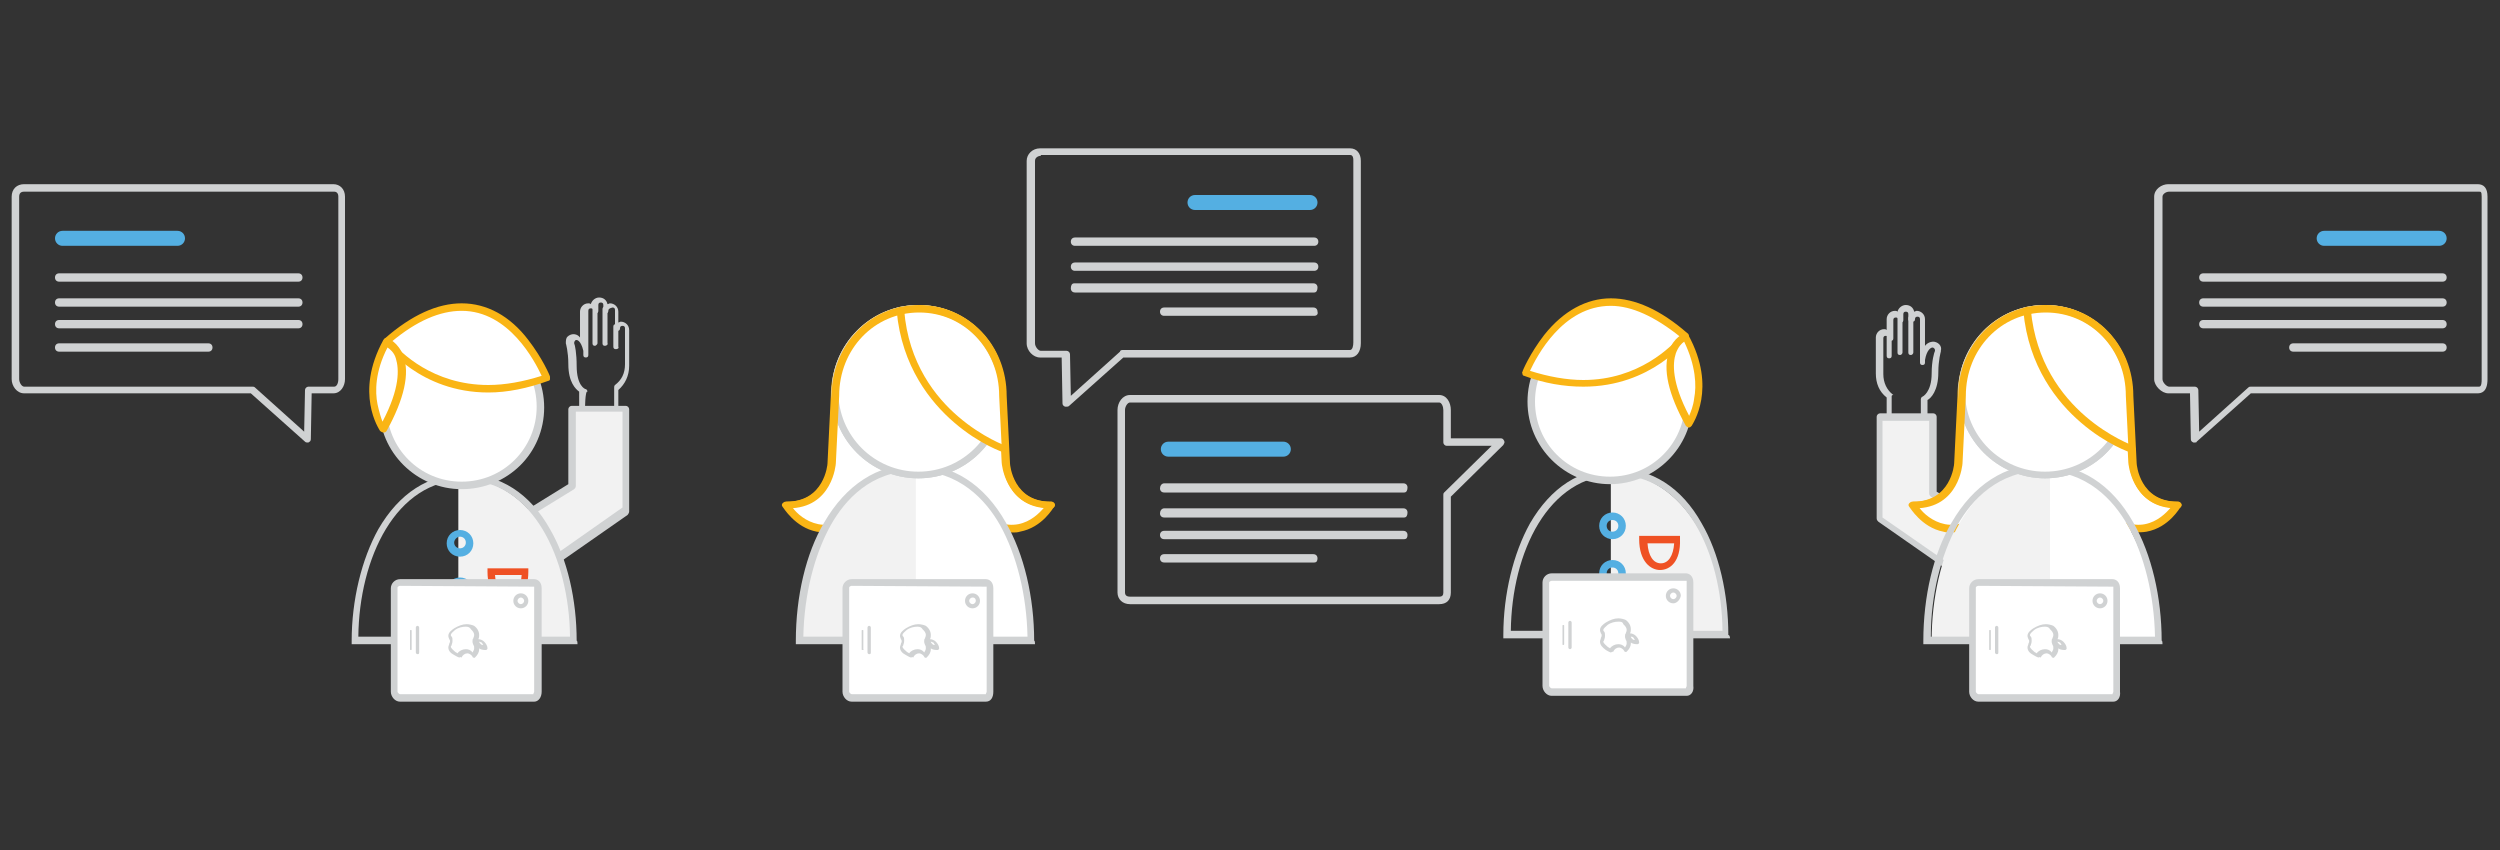 <?xml version="1.0" encoding="utf-8"?>
<!-- Generator: Adobe Illustrator 17.1.0, SVG Export Plug-In . SVG Version: 6.00 Build 0)  -->
<!DOCTYPE svg PUBLIC "-//W3C//DTD SVG 1.1//EN" "http://www.w3.org/Graphics/SVG/1.1/DTD/svg11.dtd">
<svg version="1.1" id="Layer_1" xmlns="http://www.w3.org/2000/svg" xmlns:xlink="http://www.w3.org/1999/xlink" x="0px" y="0px"
	 viewBox="-142 -43 300 102" enable-background="new -142 -43 300 102" xml:space="preserve">
<rect x="-142" y="-43" width="300" height="102" fill="#333333" stroke="none"/>
<g>
	<g>
		<g>
			<g>
				<g>
					<path fill="#D0D2D3" d="M-68.1,6.8h-4.1c-0.2,0-0.3-0.1-0.3-0.3V4c-0.4-0.3-1.3-1.1-1.3-3.3c0-1.5-0.3-2.5-0.3-2.5c0,0,0,0,0,0
						c0-0.3,0-0.6,0.2-0.8c0.2-0.2,0.5-0.3,0.7-0.3c0.1,0,0.5,0,0.8,0.4v-3.1c0-0.5,0.4-1,1-1c0.1,0,0.2,0,0.3,0.1
						c0.1-0.4,0.5-0.8,1-0.8c0.5,0,0.9,0.3,1,0.8c0.1,0,0.2-0.1,0.3-0.1c0.5,0,1,0.4,1,1v1.3c0.1,0,0.2-0.1,0.3-0.1c0.5,0,1,0.4,1,1
						v4.3c0,1.2-0.5,2.2-1.3,2.9v2.9C-67.7,6.7-67.9,6.8-68.1,6.8z M-71.8,6.2h3.5V3.5c0-0.1,0-0.2,0.1-0.3c0.8-0.6,1.2-1.4,1.2-2.5
						v-4.3c0-0.2-0.1-0.3-0.3-0.3c-0.2,0-0.3,0.1-0.3,0.3c0,0.2-0.1,0.3-0.3,0.3c-0.2,0-0.3-0.1-0.3-0.3v-2.2c0-0.2-0.1-0.3-0.3-0.3
						C-68.9-6-69-5.9-69-5.7c0,0.2-0.1,0.3-0.3,0.3c-0.2,0-0.3-0.1-0.3-0.3v-0.7c0-0.2-0.1-0.3-0.3-0.3c-0.2,0-0.3,0.1-0.3,0.3v0.7
						c0,0.2-0.1,0.3-0.3,0.3c-0.2,0-0.3-0.1-0.3-0.3c0-0.2-0.1-0.3-0.3-0.3c-0.2,0-0.3,0.1-0.3,0.3v4.6c0,0,0,0.1,0,0.2
						c0,0.1,0,0.1,0,0.2v0.3c0,0.2-0.1,0.3-0.3,0.3c-0.2,0-0.3-0.1-0.3-0.3v-0.5c-0.3-1.3-0.8-1.3-0.8-1.3c0,0,0,0,0,0
						c0,0-0.2,0-0.2,0.1c-0.1,0.1-0.1,0.2-0.1,0.3c0.1,0.2,0.3,1.2,0.3,2.7c0,2.4,1,2.8,1.1,2.8c0.1,0,0.2,0.2,0.2,0.3
						C-71.8,3.8-71.8,6.2-71.8,6.2z"/>
				</g>
			</g>
			<g>
				<g>
					<polyline fill="#F2F2F2" points="-75.4,24.2 -66.9,18.2 -66.9,5.9 -73.3,5.9 -73.3,15.2 -79,18.7 					"/>
				</g>
			</g>
			<g>
				<g>
					<path fill="#D0D2D3" d="M-75.4,24.6c-0.1,0-0.3-0.1-0.4-0.2c-0.1-0.2-0.1-0.5,0.1-0.6l8.4-5.9V6.4h-5.6v8.9
						c0,0.2-0.1,0.3-0.2,0.4l-5.7,3.5c-0.2,0.1-0.5,0.1-0.6-0.1c-0.1-0.2-0.1-0.5,0.1-0.6l5.5-3.4v-9c0-0.2,0.2-0.4,0.4-0.4h6.5
						c0.2,0,0.4,0.2,0.4,0.4v12.3c0,0.1-0.1,0.3-0.2,0.4l-8.6,6C-75.2,24.6-75.3,24.6-75.4,24.6z"/>
				</g>
			</g>
			<g>
				<g>
					<path fill="#D0D2D3" d="M-70.6-1.5c-0.2,0-0.3-0.1-0.3-0.3v-4.1c0-0.2,0.1-0.3,0.3-0.3c0.2,0,0.3,0.1,0.3,0.3v4.1
						C-70.3-1.7-70.5-1.5-70.6-1.5z"/>
				</g>
			</g>
			<g>
				<g>
					<path fill="#D0D2D3" d="M-69.4-1.5c-0.2,0-0.3-0.1-0.3-0.3v-4.1c0-0.2,0.1-0.3,0.3-0.3c0.2,0,0.3,0.1,0.3,0.3v4.1
						C-69-1.7-69.2-1.5-69.4-1.5z"/>
				</g>
			</g>
			<g>
				<g>
					<path fill="#D0D2D3" d="M-68.1-1.1c-0.2,0-0.3-0.1-0.3-0.3v-2.4c0-0.2,0.1-0.3,0.3-0.3c0.2,0,0.3,0.1,0.3,0.3v2.4
						C-67.7-1.2-67.9-1.1-68.1-1.1z"/>
				</g>
			</g>
		</g>
		<g>
			<g>
				<path fill="#F2F2F2" d="M-73.2,33.8c0-9.1-4.7-19.5-13.8-19.5v19.5H-73.2z"/>
			</g>
		</g>
		<g>
			<g>
				<path fill="#D0D2D3" d="M-72.7,34.3h-27.1v-0.4c0-4.9,1.2-9.8,3.2-13.4c2.5-4.3,6-6.6,10.3-6.6c4.3,0,7.9,2.3,10.3,6.6
					c2.1,3.6,3.2,8.5,3.2,13.4C-72.7,33.8-72.7,34.3-72.7,34.3z M-99,33.4h25.4c-0.1-9.4-4.5-18.8-12.7-18.8S-98.9,24-99,33.4z"/>
			</g>
		</g>
		<g>
			<g>
				<circle fill="#FFFFFF" cx="-86.6" cy="5.8" r="9.4"/>
			</g>
			<g>
				<path fill="#D0D2D3" d="M-86.6,15.7c-5.4,0-9.9-4.4-9.9-9.9S-92-4-86.6-4c5.4,0,9.9,4.4,9.9,9.9S-81.1,15.7-86.6,15.7z
					 M-86.6-3.2c-5,0-9,4-9,9s4,9,9,9c5,0,9-4,9-9S-81.6-3.2-86.6-3.2z"/>
			</g>
		</g>
		<g>
			<g>
				<path fill="#FFFFFF" d="M-95.6-2.1c0,0,6.4,9,19.1,4.4C-76.4,2.4-82.4-13.3-95.6-2.1z"/>
			</g>
			<g>
				<path fill="#FAB515" d="M-83.4,4.1C-83.4,4.1-83.4,4.1-83.4,4.1c-8.2,0-12.4-5.7-12.5-5.9C-96-2-96-2.2-95.8-2.4
					c3.2-2.8,6.3-4.2,9.2-4.2c3,0,5.8,1.5,8,4.4C-76.9,0-76,2.1-76,2.2c0,0.1,0,0.2,0,0.3s-0.1,0.2-0.2,0.2
					C-78.7,3.6-81.1,4.1-83.4,4.1z M-95-2c1,1.2,4.9,5.2,11.6,5.2c0,0,0,0,0,0c2,0,4.2-0.4,6.4-1.1c-0.8-1.7-3.9-7.8-9.6-7.8
					C-89.2-5.7-92-4.5-95-2z"/>
			</g>
		</g>
		<g>
			<g>
				<path fill="#FFFFFF" d="M-96,8.5c0,0-3-4.2,0.4-10.4C-95.6-1.9-91.1-0.3-96,8.5z"/>
			</g>
			<g>
				<path fill="#FAB515" d="M-96,8.9c-0.1,0-0.3-0.1-0.4-0.2c-0.1-0.2-3.1-4.5,0.4-10.9c0.1-0.2,0.3-0.3,0.5-0.2
					c0.1,0,1.3,0.5,1.9,2.1c0.8,2.1,0.1,5.2-2,9C-95.7,8.9-95.9,8.9-96,8.9C-96,8.9-96,8.9-96,8.9z M-95.5-1.3
					c-1.5,2.9-1.5,5.3-1.2,6.8c0.2,0.9,0.4,1.6,0.6,2.1c2.1-4,2-6.3,1.6-7.6C-94.7-0.7-95.2-1.1-95.5-1.3z"/>
			</g>
		</g>
		<g>
			<g>
				<g>
					<path fill="#54AFE2" d="M-86.8,27.2c0.4,0,0.7,0.3,0.7,0.7s-0.3,0.7-0.7,0.7s-0.7-0.3-0.7-0.7C-87.5,27.5-87.2,27.2-86.8,27.2
						 M-86.8,26.3c-0.9,0-1.6,0.7-1.6,1.6c0,0.9,0.7,1.6,1.6,1.6c0.9,0,1.6-0.7,1.6-1.6C-85.2,27-85.9,26.3-86.8,26.3L-86.8,26.3z"
						/>
				</g>
			</g>
		</g>
		<g>
			<g>
				<g>
					<path fill="#54AFE2" d="M-86.8,21.4c0.4,0,0.7,0.3,0.7,0.7c0,0.4-0.3,0.7-0.7,0.7s-0.7-0.3-0.7-0.7
						C-87.5,21.8-87.2,21.4-86.8,21.4 M-86.8,20.6c-0.9,0-1.6,0.7-1.6,1.6c0,0.9,0.7,1.6,1.6,1.6c0.9,0,1.6-0.7,1.6-1.6
						C-85.2,21.3-85.9,20.6-86.8,20.6L-86.8,20.6z"/>
				</g>
			</g>
		</g>
		<g>
			<g>
				<path fill="#EF5124" d="M-81,29.3c-1.1,0-2.5-1-2.5-3.7v-0.4h4.9v0.4C-78.6,28.3-79.9,29.3-81,29.3z M-82.6,26
					c0.1,1.5,0.7,2.4,1.6,2.4s1.5-0.9,1.6-2.4H-82.6z"/>
			</g>
		</g>
		<g>
			<g>
				<g>
					<path fill="#FFFFFF" d="M-94,40.7c-0.3,0-0.7-0.4-0.7-0.8V27.6c0-0.4,0.4-0.7,0.7-0.7h16.1c0.3,0,0.5,0.3,0.5,0.7V40
						c0,0.4-0.1,0.8-0.5,0.8H-94z"/>
				</g>
				<g>
					<path fill="#D0D2D3" d="M-77.9,41.2H-94c-0.6,0-1.1-0.6-1.1-1.2V27.6c0-0.6,0.5-1.1,1.1-1.1h16.1c0.4,0,0.9,0.3,0.9,1.1V40
						C-77,40.7-77.4,41.2-77.9,41.2z M-94,27.3c-0.1,0-0.3,0.1-0.3,0.2V40c0,0.1,0.2,0.3,0.3,0.3H-78c0-0.1,0.1-0.2,0.1-0.3V27.6
						c0-0.1,0-0.2,0-0.2L-94,27.3z"/>
				</g>
			</g>
			<g>
				<g>
					<path fill="#D0D2D3" d="M-91.9,35.5c-0.1,0-0.2-0.1-0.2-0.2v-3c0-0.1,0.1-0.2,0.2-0.2c0.1,0,0.2,0.1,0.2,0.2v3
						C-91.7,35.5-91.8,35.5-91.9,35.5z"/>
				</g>
			</g>
			<g>
				<g>
					<path fill="#D0D2D3" d="M-92.7,35c-0.1,0-0.1,0-0.1-0.1v-2.2c0-0.1,0-0.1,0.1-0.1c0.1,0,0.1,0,0.1,0.1v2.2
						C-92.6,35-92.6,35-92.7,35z"/>
				</g>
			</g>
			<g>
				<g>
					<path fill="#D0D2D3" d="M-79.5,30c-0.5,0-0.9-0.4-0.9-0.9s0.4-0.9,0.9-0.9c0.5,0,0.9,0.4,0.9,0.9S-79,30-79.5,30z M-79.5,28.7
						c-0.2,0-0.4,0.2-0.4,0.4s0.2,0.4,0.4,0.4c0.2,0,0.4-0.2,0.4-0.4S-79.3,28.7-79.5,28.7z"/>
				</g>
			</g>
			<g>
				<g>
					<path fill="#D0D2D3" d="M-86.9,35.9C-87,35.9-87,35.9-86.9,35.9c-0.3-0.1-0.4-0.2-0.6-0.3c-0.4-0.2-0.7-0.5-0.7-0.9
						c0-0.2,0.1-0.3,0.1-0.4c0-0.1,0.1-0.2,0.1-0.3c0-0.2,0-0.2-0.1-0.3c0-0.1-0.1-0.2-0.1-0.4c0-0.4,0.4-0.7,0.7-0.9
						c0.5-0.3,1-0.5,1.5-0.5c0.3,0,0.7,0.1,0.9,0.2c0.4,0.3,0.6,0.7,0.6,1.1c0,0.2,0,0.3-0.1,0.5c0.2,0,0.5,0.1,0.7,0.3
						c0.2,0.2,0.4,0.5,0.4,0.8c0,0.1-0.1,0.2-0.2,0.2c0,0-0.1,0-0.1,0l0,0c-0.3,0-0.6-0.1-0.7-0.2c0,0,0,0.1,0,0.1
						c0,0.4-0.2,0.7-0.5,1c0,0-0.1,0.1-0.2,0c-0.1,0-0.1-0.1-0.1-0.1c-0.1-0.2-0.4-0.4-0.6-0.4c-0.3,0-0.6,0.2-0.7,0.5
						C-86.8,35.8-86.8,35.9-86.9,35.9C-86.9,35.9-86.9,35.9-86.9,35.9z M-86.1,32.2c-0.4,0-0.9,0.1-1.3,0.4
						c-0.2,0.2-0.5,0.4-0.5,0.6c0,0.1,0,0.1,0.1,0.2c0.1,0.1,0.1,0.3,0.1,0.5c0,0.3-0.1,0.4-0.1,0.5c0,0.1-0.1,0.1-0.1,0.2
						c0,0.2,0.4,0.5,0.5,0.6c0.1,0.1,0.2,0.1,0.3,0.2c0.2-0.3,0.6-0.5,1-0.5c0.3,0,0.6,0.1,0.8,0.4c0.1-0.2,0.2-0.3,0.2-0.5
						c0-0.2,0-0.3-0.1-0.4c0-0.1-0.1-0.2-0.1-0.4c0-0.2,0-0.3,0.1-0.4c0-0.1,0.1-0.2,0.1-0.4c0-0.3-0.2-0.5-0.4-0.7
						C-85.6,32.3-85.8,32.2-86.1,32.2z M-84.5,34c0,0.1,0.1,0.2,0.2,0.3c0.1,0.1,0.2,0.1,0.3,0.1c-0.1-0.1-0.1-0.2-0.2-0.3
						C-84.3,34.1-84.4,34-84.5,34z"/>
				</g>
			</g>
		</g>
		<g>
			<g>
				<path fill="#D0D2D3" d="M-105.1,10.1c-0.1,0-0.2,0-0.3-0.1l-6.5-5.8h-27.2c-0.9,0-1.5-0.9-1.5-1.7v-21.9c0-0.9,0.6-1.5,1.5-1.5
					h37.1c0.8,0,1.4,0.6,1.4,1.5V2.5c0,0.8-0.5,1.7-1.4,1.7h-2.6l-0.1,5.5c0,0.2-0.1,0.3-0.3,0.4C-105,10.1-105,10.1-105.1,10.1z
					 M-139.1-20c-0.4,0-0.6,0.2-0.6,0.6V2.5c0,0.4,0.3,0.9,0.6,0.9h27.4c0.1,0,0.2,0,0.3,0.1l5.9,5.3l0.1-5c0-0.2,0.2-0.4,0.4-0.4
					h3.1c0.3,0,0.5-0.4,0.5-0.9v-21.9c0-0.4-0.2-0.6-0.5-0.6H-139.1z"/>
			</g>
		</g>
		<g>
			<g>
				<path fill="#54AFE2" d="M-120.7-13.5h-13.8c-0.5,0-0.9-0.4-0.9-0.9s0.4-0.9,0.9-0.9h13.8c0.5,0,0.9,0.4,0.9,0.9
					S-120.2-13.5-120.7-13.5z"/>
			</g>
		</g>
		<g>
			<g>
				<path fill="#D0D2D3" d="M-106.2-9.2h-28.7c-0.3,0-0.5-0.2-0.5-0.5s0.2-0.5,0.5-0.5h28.7c0.3,0,0.5,0.2,0.5,0.5
					S-105.9-9.2-106.2-9.2z"/>
			</g>
		</g>
		<g>
			<g>
				<path fill="#D0D2D3" d="M-106.2-6.2h-28.7c-0.3,0-0.5-0.2-0.5-0.5s0.2-0.5,0.5-0.5h28.7c0.3,0,0.5,0.2,0.5,0.5
					S-105.9-6.2-106.2-6.2z"/>
			</g>
		</g>
		<g>
			<g>
				<path fill="#D0D2D3" d="M-106.2-3.6h-28.7c-0.3,0-0.5-0.2-0.5-0.5s0.2-0.5,0.5-0.5h28.7c0.3,0,0.5,0.2,0.5,0.5
					S-105.9-3.6-106.2-3.6z"/>
			</g>
		</g>
		<g>
			<g>
				<path fill="#D0D2D3" d="M-117-0.8h-17.9c-0.3,0-0.5-0.2-0.5-0.5s0.2-0.5,0.5-0.5h17.9c0.3,0,0.5,0.2,0.5,0.5S-116.7-0.8-117-0.8
					z"/>
			</g>
		</g>
	</g>
	<g>
		<g>
			<path fill="#D0D2D3" d="M-14,5.8c-0.1,0-0.1,0-0.2,0c-0.2-0.1-0.3-0.2-0.3-0.4l-0.1-5.5h-2.6c-0.8,0-1.6-0.8-1.6-1.7v-21.9
				c0-0.8,0.7-1.5,1.6-1.5H20c0.8,0,1.3,0.6,1.3,1.5v21.9c0,1-0.5,1.7-1.3,1.7H-7.2l-6.5,5.8C-13.8,5.8-13.9,5.8-14,5.8z
				 M-17.1-24.3c-0.3,0-0.7,0.2-0.7,0.6v21.9c0,0.4,0.4,0.9,0.7,0.9h3.1c0.2,0,0.4,0.2,0.4,0.4l0.1,5l5.9-5.3C-7.6-0.9-7.5-1-7.3-1
				H20c0.3,0,0.4-0.5,0.4-0.9v-21.9c0-0.6-0.3-0.6-0.4-0.6H-17.1z"/>
		</g>
	</g>
	<g>
		<g>
			<path fill="#54AFE2" d="M15.2-17.8H1.4c-0.5,0-0.9-0.4-0.9-0.9c0-0.5,0.4-0.9,0.9-0.9h13.8c0.5,0,0.9,0.4,0.9,0.9
				C16.1-18.2,15.7-17.8,15.2-17.8z"/>
		</g>
	</g>
	<g>
		<g>
			<path fill="#D0D2D3" d="M15.7-13.5h-28.7c-0.3,0-0.5-0.2-0.5-0.5s0.2-0.5,0.5-0.5h28.7c0.3,0,0.5,0.2,0.5,0.5S16-13.5,15.7-13.5z
				"/>
		</g>
	</g>
	<g>
		<g>
			<path fill="#D0D2D3" d="M15.7-10.5h-28.7c-0.3,0-0.5-0.2-0.5-0.5c0-0.3,0.2-0.5,0.5-0.5h28.7c0.3,0,0.5,0.2,0.5,0.5
				C16.2-10.7,16-10.5,15.7-10.5z"/>
		</g>
	</g>
	<g>
		<g>
			<path fill="#D0D2D3" d="M15.7-7.9h-28.7c-0.3,0-0.5-0.2-0.5-0.5S-13.4-9-13.1-9h28.7c0.3,0,0.5,0.2,0.5,0.5S16-7.9,15.7-7.9z"/>
		</g>
	</g>
	<g>
		<g>
			<path fill="#D0D2D3" d="M15.7-5.1H-2.3c-0.3,0-0.5-0.2-0.5-0.5c0-0.3,0.2-0.5,0.5-0.5h17.9c0.3,0,0.5,0.2,0.5,0.5
				C16.2-5.3,16-5.1,15.7-5.1z"/>
		</g>
	</g>
	<g>
		<g>
			<path fill="#FFFFFF" d="M-38.7,18.6c-5.9,4.9-9.1-0.9-9.1-0.9c5.1,0.1,5.5-5,5.5-5l0.4-8.1C-41.9-1.4-37.4-6-31.8-6
				c5.6,0,10.1,4.6,10.1,10.5l0.4,8.1c0,0,0.3,5.1,5.5,5c0,0-3.3,5.8-9.1,0.9"/>
		</g>
		<g>
			<path fill="#FAB515" d="M-20.5,20.9c-1.5,0-3.1-0.7-4.8-2.1c-0.2-0.2-0.2-0.4-0.1-0.6c0.2-0.2,0.4-0.2,0.6-0.1
				c1.8,1.5,3.4,2.1,5,1.8c1.5-0.3,2.5-1.3,3.1-2c-4.7-0.4-5.1-5.3-5.1-5.4l-0.4-8.1c0,0,0,0,0,0c0-5.6-4.2-10-9.6-10
				s-9.6,4.4-9.6,10c0,0,0,0,0,0l-0.4,8.1c0,0.1-0.4,4.9-5.1,5.4c0.5,0.7,1.6,1.7,3.1,2c1.5,0.3,3.2-0.3,5-1.8
				c0.2-0.2,0.5-0.1,0.6,0.1c0.2,0.2,0.1,0.5-0.1,0.6c-2,1.6-3.9,2.3-5.7,2c-2.6-0.5-4-2.9-4.1-3c-0.1-0.1-0.1-0.3,0-0.4
				c0.1-0.1,0.2-0.2,0.4-0.2c0,0,0.1,0,0.1,0c4.5,0,4.9-4.4,4.9-4.6l0.4-8.1c0-6.1,4.6-10.9,10.5-10.9s10.5,4.8,10.5,10.9l0.4,8.1
				c0,0.2,0.4,4.6,4.9,4.6c0,0,0.1,0,0.1,0c0.2,0,0.3,0.1,0.4,0.2c0.1,0.1,0.1,0.3,0,0.4c-0.1,0.1-1.4,2.5-4.1,3
				C-19.9,20.9-20.2,20.9-20.5,20.9z"/>
		</g>
	</g>
	<g>
		<g>
			<path fill="#FFFFFF" d="M-18.4,33.8c0-9.7-4.8-20.9-14.9-20.9v20.9H-18.4z"/>
		</g>
	</g>
	<g>
		<g>
			<path fill="#F2F2F2" d="M-46.3,33.8c0-9.7,4.3-20.9,14.2-20.9v20.9H-46.3z"/>
		</g>
	</g>
	<g>
		<g>
			<path fill="#D0D2D3" d="M-17.8,34.3h-28.7v-0.4c0-5.3,1.2-10.5,3.4-14.2c2.6-4.5,6.4-7,10.9-7s8.3,2.4,10.9,7
				c2.2,3.8,3.4,9,3.4,14.2C-17.8,33.8-17.8,34.3-17.8,34.3z M-45.6,33.4h26.9c-0.1-5-1.3-9.8-3.3-13.4c-1.7-3-4.9-6.5-10.2-6.5
				S-40.6,17-42.3,20C-44.3,23.6-45.5,28.4-45.6,33.4z"/>
		</g>
	</g>
	<g>
		<g>
			<path fill="#D0D2D3" d="M-31.8,14.4c-5.8,0-10.4-4.7-10.4-10.4s4.7-10.4,10.4-10.4S-21.4-1.8-21.4,4S-26.1,14.4-31.8,14.4z
				 M-31.8-5.6c-5.3,0-9.6,4.3-9.6,9.6s4.3,9.6,9.6,9.6c5.3,0,9.6-4.3,9.6-9.6S-26.6-5.6-31.8-5.6z"/>
		</g>
	</g>
	<g>
		<g>
			<circle fill="#FFFFFF" cx="-31.8" cy="4" r="10"/>
		</g>
		<g>
			<path fill="#D0D2D3" d="M-31.8,14.4c-5.8,0-10.4-4.7-10.4-10.4s4.7-10.4,10.4-10.4S-21.4-1.8-21.4,4S-26.1,14.4-31.8,14.4z
				 M-31.8-5.6c-5.3,0-9.6,4.3-9.6,9.6s4.3,9.6,9.6,9.6c5.3,0,9.6-4.3,9.6-9.6S-26.6-5.6-31.8-5.6z"/>
		</g>
	</g>
	<g>
		<g>
			<path fill="#FFFFFF" d="M-21.4,10.6c0,0,0.5-10.9-3.6-12.1c-4.1-1.2-6,5.4-2.1,9C-27.2,7.5-23.4,10.6-21.4,10.6z"/>
		</g>
	</g>
	<g>
		<g>
			<path fill="none" stroke="#FAB515" stroke-width="4" stroke-linecap="round" stroke-linejoin="round" stroke-miterlimit="10" d="
				M-24.8,19"/>
		</g>
	</g>
	<g>
		<g>
			<path fill="#FAB515" d="M-16,18c-5.3,0-5.7-5.3-5.7-5.4l-0.4-8.1c0,0,0,0,0,0c0-5.6-4.2-10-9.6-10s-9.6,4.4-9.6,10c0,0,0,0,0,0
				l-0.4,8.1c0,0.1-0.4,5.4-5.7,5.4c-0.1,0-0.1,0-0.2,0c-0.2,0-0.4-0.2-0.4-0.4c0-0.2,0.2-0.4,0.4-0.4c0,0,0.1,0,0.1,0
				c4.5,0,4.9-4.4,4.9-4.6l0.4-8.1c0-6.1,4.6-10.9,10.5-10.9s10.5,4.8,10.5,10.9l0.4,8.1c0,0.2,0.4,4.7,5,4.6c0.2,0,0.4,0.2,0.4,0.4
				c0,0.2-0.2,0.4-0.4,0.4C-15.9,18-16,18-16,18z"/>
		</g>
	</g>
	<g>
		<g>
			<path fill="#FAB515" d="M-21.4,11.3c0,0-0.1,0-0.1,0c-0.1,0-3-1-6-3.6c-2.8-2.4-6.3-6.7-6.9-13.4c0-0.2,0.2-0.4,0.4-0.5
				c0.2,0,0.4,0.2,0.5,0.4C-33,0.6-29.7,4.7-27,7c2.9,2.5,5.7,3.5,5.7,3.5c0.2,0.1,0.3,0.3,0.3,0.5C-21.1,11.2-21.2,11.3-21.4,11.3z
				"/>
		</g>
	</g>
	<g>
		<g>
			<g>
				<path fill="#FFFFFF" d="M-39.8,40.7c-0.3,0-0.7-0.4-0.7-0.8V27.6c0-0.4,0.4-0.7,0.7-0.7h16.1c0.3,0,0.5,0.3,0.5,0.7V40
					c0,0.4-0.1,0.8-0.5,0.8H-39.8z"/>
			</g>
			<g>
				<path fill="#D0D2D3" d="M-23.7,41.2h-16.1c-0.6,0-1.1-0.6-1.1-1.2V27.6c0-0.6,0.5-1.1,1.1-1.1h16.1c0.4,0,0.9,0.3,0.9,1.1V40
					C-22.8,40.7-23.1,41.2-23.7,41.2z M-39.8,27.3c-0.1,0-0.3,0.1-0.3,0.2V40c0,0.1,0.2,0.3,0.3,0.3h16.1c0-0.1,0.1-0.2,0.1-0.3
					V27.6c0-0.1,0-0.2,0-0.2L-39.8,27.3z"/>
			</g>
		</g>
		<g>
			<g>
				<path fill="#D0D2D3" d="M-37.7,35.5c-0.1,0-0.2-0.1-0.2-0.2v-3c0-0.1,0.1-0.2,0.2-0.2c0.1,0,0.2,0.1,0.2,0.2v3
					C-37.5,35.5-37.6,35.5-37.7,35.5z"/>
			</g>
		</g>
		<g>
			<g>
				<path fill="#D0D2D3" d="M-38.5,35c-0.1,0-0.1,0-0.1-0.1v-2.2c0-0.1,0-0.1,0.1-0.1c0.1,0,0.1,0,0.1,0.1v2.2
					C-38.3,35-38.4,35-38.5,35z"/>
			</g>
		</g>
		<g>
			<g>
				<path fill="#D0D2D3" d="M-25.3,30c-0.5,0-0.9-0.4-0.9-0.9s0.4-0.9,0.9-0.9c0.5,0,0.9,0.4,0.9,0.9S-24.8,30-25.3,30z M-25.3,28.7
					c-0.2,0-0.4,0.2-0.4,0.4s0.2,0.4,0.4,0.4s0.4-0.2,0.4-0.4S-25,28.7-25.3,28.7z"/>
			</g>
		</g>
		<g>
			<g>
				<path fill="#D0D2D3" d="M-32.7,35.9C-32.7,35.9-32.8,35.9-32.7,35.9c-0.3-0.1-0.4-0.2-0.6-0.3c-0.4-0.2-0.7-0.5-0.7-0.9
					c0-0.2,0.1-0.3,0.1-0.4c0-0.1,0.1-0.2,0.1-0.3c0-0.2,0-0.2-0.1-0.3c0-0.1-0.1-0.2-0.1-0.4c0-0.4,0.4-0.7,0.7-0.9
					c0.5-0.3,1-0.5,1.5-0.5c0.3,0,0.7,0.1,0.9,0.2c0.4,0.3,0.6,0.7,0.6,1.1c0,0.2,0,0.3-0.1,0.5c0.2,0,0.5,0.1,0.7,0.3
					c0.2,0.2,0.4,0.5,0.4,0.8c0,0.1-0.1,0.2-0.2,0.2c0,0-0.1,0-0.1,0l0,0c-0.3,0-0.6-0.1-0.7-0.2c0,0,0,0.1,0,0.1
					c0,0.4-0.2,0.7-0.5,1c0,0-0.1,0.1-0.2,0c-0.1,0-0.1-0.1-0.1-0.1c-0.1-0.2-0.4-0.4-0.6-0.4c-0.3,0-0.6,0.2-0.7,0.5
					C-32.5,35.8-32.6,35.9-32.7,35.9C-32.6,35.9-32.7,35.9-32.7,35.9z M-31.9,32.2c-0.4,0-0.9,0.1-1.3,0.4c-0.2,0.2-0.5,0.4-0.5,0.6
					c0,0.1,0,0.1,0.1,0.2c0.1,0.1,0.1,0.3,0.1,0.5c0,0.3-0.1,0.4-0.1,0.5c0,0.1-0.1,0.1-0.1,0.2c0,0.2,0.4,0.5,0.5,0.6
					c0.1,0.1,0.2,0.1,0.3,0.2c0.2-0.3,0.6-0.5,1-0.5c0.3,0,0.6,0.1,0.8,0.4c0.1-0.2,0.2-0.3,0.2-0.5c0-0.2,0-0.3-0.1-0.4
					c0-0.1-0.1-0.2-0.1-0.4c0-0.2,0-0.3,0.1-0.4c0-0.1,0.1-0.2,0.1-0.4c0-0.3-0.2-0.5-0.4-0.7C-31.4,32.3-31.6,32.2-31.9,32.2z
					 M-30.3,34c0,0.1,0.1,0.2,0.2,0.3c0.1,0.1,0.2,0.1,0.3,0.1c-0.1-0.1-0.1-0.2-0.2-0.3C-30.1,34.1-30.2,34-30.3,34z"/>
			</g>
		</g>
	</g>
	<g>
		<g>
			<g>
				<g>
					<path fill="#D0D2D3" d="M88.8,7.9h-4.1c-0.2,0-0.3-0.1-0.3-0.3V4.7C83.5,4,83.1,3,83.1,1.8v-4.3c0-0.5,0.4-1,1-1
						c0.1,0,0.2,0,0.3,0.1v-1.3c0-0.5,0.4-1,1-1c0.1,0,0.2,0,0.3,0.1c0.1-0.4,0.5-0.8,1-0.8s0.9,0.3,1,0.8c0.1,0,0.2-0.1,0.3-0.1
						c0.5,0,1,0.4,1,1v3.2c0.4-0.5,0.9-0.5,1-0.5c0.2,0,0.5,0.1,0.7,0.3c0.2,0.2,0.3,0.5,0.2,0.8c0,0,0,0,0,0.1c0,0-0.3,1-0.3,2.5
						c0,2.2-0.9,3.1-1.3,3.3v2.4C89.1,7.7,89,7.9,88.8,7.9z M85,7.2h3.5V4.9c0-0.1,0.1-0.3,0.2-0.3c0,0,1.1-0.5,1.1-2.8
						c0-1.5,0.3-2.5,0.4-2.7c0-0.1,0-0.2-0.1-0.3c-0.1-0.1-0.2-0.1-0.2-0.1c0,0,0,0,0,0c0,0,0,0,0,0c-0.2,0-0.7,0.3-0.9,1.5
						c0,0,0,0.1,0,0.1v0.2c0,0.2-0.1,0.3-0.3,0.3s-0.3-0.1-0.3-0.3v-5.2c0-0.2-0.1-0.3-0.3-0.3c-0.2,0-0.3,0.1-0.3,0.3
						c0,0.2-0.1,0.3-0.3,0.3S87-4.5,87-4.6v-0.7c0-0.2-0.1-0.3-0.3-0.3c-0.2,0-0.3,0.1-0.3,0.3v0.7c0,0.2-0.1,0.3-0.3,0.3
						s-0.3-0.1-0.3-0.3c0-0.2-0.1-0.3-0.3-0.3c-0.2,0-0.3,0.1-0.3,0.3v2.2c0,0.2-0.1,0.3-0.3,0.3s-0.3-0.1-0.3-0.3
						c0-0.2-0.1-0.3-0.3-0.3c-0.2,0-0.3,0.1-0.3,0.3v4.3c0,1,0.4,1.9,1.2,2.5C85,4.4,85,4.5,85,4.6C85,4.6,85,7.2,85,7.2z"/>
				</g>
			</g>
			<g>
				<g>
					<polyline fill="#F2F2F2" points="92.2,25.3 83.5,19.3 83.5,7 90,7 90,16.3 95.7,19.8 					"/>
				</g>
			</g>
			<g>
				<g>
					<path fill="#D0D2D3" d="M92.2,25.7c-0.1,0-0.2,0-0.2-0.1l-8.6-6c-0.1-0.1-0.2-0.2-0.2-0.4V7c0-0.2,0.2-0.4,0.4-0.4H90
						c0.2,0,0.4,0.2,0.4,0.4v9l5.5,3.4c0.2,0.1,0.3,0.4,0.1,0.6c-0.1,0.2-0.4,0.3-0.6,0.1l-5.7-3.5c-0.1-0.1-0.2-0.2-0.2-0.4V7.5
						h-5.6v11.6l8.5,5.9c0.2,0.1,0.2,0.4,0.1,0.6C92.4,25.6,92.3,25.7,92.2,25.7z"/>
				</g>
			</g>
			<g>
				<g>
					<path fill="#D0D2D3" d="M87.3-0.4c-0.2,0-0.3-0.1-0.3-0.3v-4.1c0-0.2,0.1-0.3,0.3-0.3s0.3,0.1,0.3,0.3v4.1
						C87.6-0.6,87.5-0.4,87.3-0.4z"/>
				</g>
			</g>
			<g>
				<g>
					<path fill="#D0D2D3" d="M86-0.4c-0.2,0-0.3-0.1-0.3-0.3v-4.1c0-0.2,0.1-0.3,0.3-0.3s0.3,0.1,0.3,0.3v4.1
						C86.3-0.6,86.2-0.4,86-0.4z"/>
				</g>
			</g>
			<g>
				<g>
					<path fill="#D0D2D3" d="M84.7,0c-0.2,0-0.3-0.1-0.3-0.3v-2.4c0-0.2,0.1-0.3,0.3-0.3S85-2.9,85-2.7v2.4C85-0.1,84.9,0,84.7,0z"
						/>
				</g>
			</g>
		</g>
		<g>
			<g>
				<path fill="#D0D2D3" d="M121.4,10.1c-0.1,0-0.1,0-0.2,0c-0.2-0.1-0.3-0.2-0.3-0.4l-0.1-5.5h-2.6c-0.8,0-1.7-0.9-1.7-1.7v-21.9
					c0-0.9,0.9-1.5,1.7-1.5h37.1c0.8,0,1.2,0.5,1.2,1.5V2.5c0,1.6-0.8,1.7-1.2,1.7h-27.2l-6.5,5.8C121.6,10.1,121.5,10.1,121.4,10.1
					z M118.3-20c-0.4,0-0.8,0.3-0.8,0.6V2.5c0,0.4,0.5,0.9,0.8,0.9h3.1c0.2,0,0.4,0.2,0.4,0.4l0.1,5l5.9-5.3
					c0.1-0.1,0.2-0.1,0.3-0.1h27.4c0.3,0,0.3-0.6,0.3-0.9v-21.9c0-0.6-0.1-0.6-0.3-0.6H118.3z"/>
			</g>
		</g>
		<g>
			<g>
				<path fill="#54AFE2" d="M150.7-13.5h-13.8c-0.5,0-0.9-0.4-0.9-0.9s0.4-0.9,0.9-0.9h13.8c0.5,0,0.9,0.4,0.9,0.9
					S151.2-13.5,150.7-13.5z"/>
			</g>
		</g>
		<g>
			<g>
				<path fill="#D0D2D3" d="M151.1-9.2h-28.7c-0.3,0-0.5-0.2-0.5-0.5s0.2-0.5,0.5-0.5h28.7c0.3,0,0.5,0.2,0.5,0.5
					S151.4-9.2,151.1-9.2z"/>
			</g>
		</g>
		<g>
			<g>
				<path fill="#D0D2D3" d="M151.1-6.2h-28.7c-0.3,0-0.5-0.2-0.5-0.5s0.2-0.5,0.5-0.5h28.7c0.3,0,0.5,0.2,0.5,0.5
					S151.4-6.2,151.1-6.2z"/>
			</g>
		</g>
		<g>
			<g>
				<path fill="#D0D2D3" d="M151.1-3.6h-28.7c-0.3,0-0.5-0.2-0.5-0.5s0.2-0.5,0.5-0.5h28.7c0.3,0,0.5,0.2,0.5,0.5
					S151.4-3.6,151.1-3.6z"/>
			</g>
		</g>
		<g>
			<g>
				<path fill="#D0D2D3" d="M151.1-0.8h-17.9c-0.3,0-0.5-0.2-0.5-0.5s0.2-0.5,0.5-0.5h17.9c0.3,0,0.5,0.2,0.5,0.5
					S151.4-0.8,151.1-0.8z"/>
			</g>
		</g>
		<g>
			<g>
				<path fill="#FFFFFF" d="M96.6,18.6c-5.9,4.9-9.1-0.9-9.1-0.9c5.1,0.1,5.5-5,5.5-5l0.4-8.1C93.3-1.4,97.9-6,103.4-6
					c5.6,0,10.1,4.6,10.1,10.5l0.4,8.1c0,0,0.3,5.1,5.5,5c0,0-3.3,5.8-9.1,0.9"/>
			</g>
			<g>
				<path fill="#FAB515" d="M92.1,20.9c-0.3,0-0.6,0-0.9-0.1c-2.6-0.5-4-2.9-4.1-3c-0.1-0.1-0.1-0.3,0-0.4c0.1-0.1,0.2-0.2,0.4-0.2
					c0,0,0.1,0,0.1,0c4.5,0,4.9-4.4,4.9-4.6l0.4-8.1c0-6.1,4.6-10.9,10.5-10.9c5.9,0,10.5,4.8,10.5,10.9l0.4,8.1
					c0,0.2,0.4,4.6,4.9,4.6c0,0,0.1,0,0.1,0c0,0,0,0,0,0c0.2,0,0.3,0.1,0.4,0.2c0.1,0.1,0.1,0.3,0,0.4c-0.1,0.1-1.4,2.5-4.1,3
					c-1.8,0.3-3.7-0.3-5.7-2c-0.2-0.2-0.2-0.4-0.1-0.6c0.2-0.2,0.4-0.2,0.6-0.1c1.8,1.5,3.5,2.1,5,1.8c1.5-0.3,2.5-1.3,3.1-2
					c-4.7-0.4-5.1-5.3-5.1-5.4l-0.4-8.1c0,0,0,0,0,0c0-5.6-4.2-10-9.6-10c-5.4,0-9.6,4.4-9.6,10c0,0,0,0,0,0l-0.4,8.1
					c0,0.1-0.4,4.9-5.1,5.4c0.5,0.7,1.6,1.7,3.1,2c1.5,0.3,3.2-0.3,5-1.8c0.2-0.2,0.5-0.1,0.6,0.1c0.2,0.2,0.1,0.5-0.1,0.6
					C95.2,20.3,93.6,20.9,92.1,20.9z"/>
			</g>
		</g>
		<g>
			<g>
				<path fill="#FFFFFF" d="M116.8,33.8c0-9.7-4.8-20.9-14.9-20.9v20.9H116.8z"/>
			</g>
		</g>
		<g>
			<g>
				<path fill="#F2F2F2" d="M89.8,33.8c0-9.7,4.3-20.9,14.2-20.9v20.9H89.8z"/>
			</g>
		</g>
		<g>
			<g>
				<path fill="#D0D2D3" d="M117.5,34.3H88.8v-0.4c0-5.3,1.2-10.5,3.4-14.2c2.6-4.5,6.4-7,10.9-7c4.5,0,8.3,2.4,10.9,7
					c2.2,3.8,3.4,9,3.4,14.2C117.5,33.8,117.5,34.3,117.5,34.3z M89.7,33.4h26.9c-0.1-5-1.3-9.8-3.3-13.4c-1.7-3-4.9-6.5-10.2-6.5
					c-5.3,0-8.5,3.5-10.2,6.5C90.9,23.6,89.7,28.4,89.7,33.4z"/>
			</g>
		</g>
		<g>
			<g>
				<path fill="#D0D2D3" d="M103.4,14.4C97.7,14.4,93,9.7,93,4s4.7-10.4,10.4-10.4c5.8,0,10.4,4.7,10.4,10.4S109.2,14.4,103.4,14.4z
					 M103.4-5.6c-5.3,0-9.6,4.3-9.6,9.6s4.3,9.6,9.6,9.6c5.3,0,9.6-4.3,9.6-9.6S108.7-5.6,103.4-5.6z"/>
			</g>
		</g>
		<g>
			<g>
				<circle fill="#FFFFFF" cx="103.4" cy="4" r="10"/>
			</g>
			<g>
				<path fill="#D0D2D3" d="M103.4,14.4C97.7,14.4,93,9.7,93,4s4.7-10.4,10.4-10.4c5.8,0,10.4,4.7,10.4,10.4S109.2,14.4,103.4,14.4z
					 M103.4-5.6c-5.3,0-9.6,4.3-9.6,9.6s4.3,9.6,9.6,9.6c5.3,0,9.6-4.3,9.6-9.6S108.7-5.6,103.4-5.6z"/>
			</g>
		</g>
		<g>
			<g>
				<path fill="#FFFFFF" d="M113.8,10.6c0,0,0.5-10.9-3.6-12.1c-4.1-1.2-6,5.4-2.1,9C108.1,7.5,111.9,10.6,113.8,10.6z"/>
			</g>
		</g>
		<g>
			<g>
				
					<path fill="none" stroke="#FAB515" stroke-width="4" stroke-linecap="round" stroke-linejoin="round" stroke-miterlimit="10" d="
					M110.4,19"/>
			</g>
		</g>
		<g>
			<g>
				<path fill="#FAB515" d="M119.2,18c-5.3,0-5.7-5.3-5.7-5.4l-0.4-8.1c0,0,0,0,0,0c0-5.6-4.2-10-9.6-10c-5.4,0-9.6,4.4-9.6,10
					c0,0,0,0,0,0l-0.4,8.1c0,0.1-0.4,5.4-5.7,5.4c-0.1,0-0.1,0-0.2,0c-0.2,0-0.4-0.2-0.4-0.4c0-0.2,0.2-0.4,0.4-0.4
					c4.6,0.1,5-4.4,5-4.6l0.4-8.1c0-6.1,4.6-10.9,10.5-10.9c5.9,0,10.5,4.8,10.5,10.9l0.4,8.1c0,0.2,0.4,4.6,4.9,4.6
					c0,0,0.1,0,0.1,0c0.2,0,0.4,0.2,0.4,0.4c0,0.2-0.2,0.4-0.4,0.4C119.3,18,119.3,18,119.2,18z"/>
			</g>
		</g>
		<g>
			<g>
				<path fill="#FAB515" d="M113.8,11.3c0,0-0.1,0-0.1,0c-0.1,0-3-1-6-3.6c-2.8-2.4-6.3-6.7-6.9-13.4c0-0.2,0.2-0.4,0.4-0.5
					c0.2,0,0.4,0.2,0.5,0.4c1.2,12.4,12.2,16.2,12.3,16.3c0.2,0.1,0.3,0.3,0.3,0.5C114.2,11.2,114,11.3,113.8,11.3z"/>
			</g>
		</g>
		<g>
			<g>
				<g>
					<path fill="#FFFFFF" d="M95.4,40.7c-0.3,0-0.7-0.4-0.7-0.8V27.6c0-0.4,0.4-0.7,0.7-0.7h16.1c0.3,0,0.5,0.3,0.5,0.7V40
						c0,0.4-0.1,0.8-0.5,0.8H95.4z"/>
				</g>
				<g>
					<path fill="#D0D2D3" d="M111.6,41.2H95.4c-0.6,0-1.1-0.6-1.1-1.2V27.6c0-0.6,0.5-1.1,1.1-1.1h16.1c0.4,0,0.9,0.3,0.9,1.1V40
						C112.5,40.7,112.1,41.2,111.6,41.2z M95.4,27.3c-0.1,0-0.3,0.1-0.3,0.2V40c0,0.1,0.2,0.3,0.3,0.3h16.1c0-0.1,0.1-0.2,0.1-0.3
						V27.6c0-0.1,0-0.2,0-0.2L95.4,27.3z"/>
				</g>
			</g>
			<g>
				<g>
					<path fill="#D0D2D3" d="M97.6,35.5c-0.1,0-0.2-0.1-0.2-0.2v-3c0-0.1,0.1-0.2,0.2-0.2s0.2,0.1,0.2,0.2v3
						C97.8,35.5,97.7,35.5,97.6,35.5z"/>
				</g>
			</g>
			<g>
				<g>
					<path fill="#D0D2D3" d="M96.8,35c-0.1,0-0.1,0-0.1-0.1v-2.2c0-0.1,0-0.1,0.1-0.1c0.1,0,0.1,0,0.1,0.1v2.2
						C96.9,35,96.9,35,96.8,35z"/>
				</g>
			</g>
			<g>
				<g>
					<path fill="#D0D2D3" d="M110,30c-0.5,0-0.9-0.4-0.9-0.9s0.4-0.9,0.9-0.9s0.9,0.4,0.9,0.9S110.5,30,110,30z M110,28.7
						c-0.2,0-0.4,0.2-0.4,0.4s0.2,0.4,0.4,0.4c0.2,0,0.4-0.2,0.4-0.4S110.2,28.7,110,28.7z"/>
				</g>
			</g>
			<g>
				<g>
					<path fill="#D0D2D3" d="M102.6,35.9C102.5,35.9,102.5,35.9,102.6,35.9c-0.3-0.1-0.4-0.2-0.6-0.3c-0.4-0.2-0.7-0.5-0.7-0.9
						c0-0.2,0.1-0.3,0.1-0.4c0-0.1,0.1-0.2,0.1-0.3c0-0.2,0-0.2-0.1-0.3c0-0.1-0.1-0.2-0.1-0.4c0-0.4,0.4-0.7,0.7-0.9
						c0.5-0.3,1-0.5,1.5-0.5c0.3,0,0.7,0.1,0.9,0.2c0.4,0.3,0.6,0.7,0.6,1.1c0,0.2,0,0.3-0.1,0.5c0.2,0,0.5,0.1,0.7,0.3
						c0.2,0.2,0.4,0.5,0.4,0.8c0,0.1-0.1,0.2-0.2,0.2c0,0-0.1,0-0.1,0c0,0,0,0,0,0c-0.3,0-0.6-0.1-0.7-0.2c0,0,0,0.1,0,0.1
						c0,0.4-0.2,0.7-0.5,1c0,0-0.1,0.1-0.2,0c-0.1,0-0.1-0.1-0.1-0.1c-0.1-0.2-0.4-0.4-0.6-0.4c-0.3,0-0.6,0.2-0.7,0.5
						C102.7,35.8,102.7,35.9,102.6,35.9C102.6,35.9,102.6,35.9,102.6,35.9z M103.4,32.2c-0.4,0-0.9,0.1-1.3,0.4
						c-0.2,0.2-0.5,0.4-0.5,0.6c0,0.1,0,0.1,0.1,0.2c0.1,0.1,0.1,0.3,0.1,0.5c0,0.3-0.1,0.4-0.1,0.5c0,0.1-0.1,0.1-0.1,0.2
						c0,0.2,0.4,0.5,0.5,0.6c0.1,0.1,0.2,0.1,0.3,0.2c0.2-0.3,0.6-0.5,1-0.5c0.3,0,0.6,0.1,0.8,0.4c0.1-0.2,0.2-0.3,0.2-0.5
						c0-0.2,0-0.3-0.1-0.4c0-0.1-0.1-0.2-0.1-0.4c0-0.2,0-0.3,0.1-0.4c0-0.1,0.1-0.2,0.1-0.4c0-0.3-0.2-0.5-0.4-0.7
						C103.9,32.3,103.7,32.2,103.4,32.2z M104.9,34c0,0.1,0.1,0.2,0.2,0.3c0.1,0.1,0.2,0.1,0.3,0.1c-0.1-0.1-0.1-0.2-0.2-0.3
						C105.1,34.1,105,34,104.9,34z"/>
				</g>
			</g>
		</g>
	</g>
	<g>
		<g>
			<g>
				<path fill="#F2F2F2" d="M65.1,33.2c0-9.1-4.7-19.5-13.8-19.5v19.5H65.1z"/>
			</g>
		</g>
		<g>
			<g>
				<path fill="#D0D2D3" d="M65.6,33.6H38.4v-0.4c0-4.9,1.2-9.8,3.2-13.4c2.5-4.3,6-6.6,10.3-6.6s7.9,2.3,10.3,6.6
					c2.1,3.6,3.2,8.5,3.2,13.4C65.6,33.2,65.6,33.6,65.6,33.6z M39.3,32.7h25.4C64.6,23.3,60.2,14,52,14S39.4,23.3,39.3,32.7z"/>
			</g>
		</g>
		<g>
			<g>
				<circle fill="#FFFFFF" cx="51.2" cy="5.2" r="9.4"/>
			</g>
			<g>
				<path fill="#D0D2D3" d="M51.2,15.1c-5.4,0-9.9-4.4-9.9-9.9s4.4-9.9,9.9-9.9s9.9,4.4,9.9,9.9S56.6,15.1,51.2,15.1z M51.2-3.8
					c-5,0-9,4-9,9s4,9,9,9s9-4,9-9S56.2-3.8,51.2-3.8z"/>
			</g>
		</g>
		<g>
			<g>
				<path fill="#FFFFFF" d="M60.2-2.7c0,0-6.4,9-19.1,4.4C41.1,1.7,47-14,60.2-2.7z"/>
			</g>
			<g>
				<path fill="#FAB515" d="M48,3.4c-2.3,0-4.7-0.4-7.1-1.3c-0.1,0-0.2-0.1-0.2-0.2c0-0.1-0.1-0.2,0-0.3c0-0.1,0.9-2.2,2.6-4.4
					c2.3-2.9,5.1-4.4,8-4.4c2.9,0,6,1.4,9.2,4.2c0.2,0.1,0.2,0.4,0.1,0.6C60.4-2.2,56.2,3.4,48,3.4z M41.6,1.5
					C43.8,2.2,46,2.6,48,2.6c6.7,0,10.6-4.1,11.6-5.2c-3-2.4-5.8-3.7-8.3-3.7C45.5-6.3,42.4-0.2,41.6,1.5z"/>
			</g>
		</g>
		<g>
			<g>
				<path fill="#FFFFFF" d="M60.7,7.9c0,0,3-4.2-0.4-10.4C60.3-2.6,55.8-0.9,60.7,7.9z"/>
			</g>
			<g>
				<path fill="#FAB515" d="M60.7,8.3C60.7,8.3,60.6,8.3,60.7,8.3c-0.2,0-0.3-0.1-0.4-0.2c-2.1-3.8-2.8-6.8-2-9
					C58.8-2.5,60.1-3,60.1-3c0.2-0.1,0.4,0,0.5,0.2C64.1,3.6,61.1,7.9,61,8.1C60.9,8.2,60.8,8.3,60.7,8.3z M60.1-2
					c-0.3,0.2-0.7,0.6-1,1.4c-0.4,1.2-0.5,3.5,1.6,7.5c0.2-0.5,0.5-1.2,0.6-2.1C61.6,3.3,61.5,0.9,60.1-2z"/>
			</g>
		</g>
		<g>
			<g>
				<g>
					<path fill="#54AFE2" d="M51.5,25.1c0.4,0,0.7,0.3,0.7,0.7c0,0.4-0.3,0.7-0.7,0.7c-0.4,0-0.7-0.3-0.7-0.7
						C50.8,25.4,51.1,25.1,51.5,25.1 M51.5,24.2c-0.9,0-1.6,0.7-1.6,1.6c0,0.9,0.7,1.6,1.6,1.6c0.9,0,1.6-0.7,1.6-1.6
						C53.1,24.9,52.4,24.2,51.5,24.2L51.5,24.2z"/>
				</g>
			</g>
		</g>
		<g>
			<g>
				<g>
					<path fill="#54AFE2" d="M51.5,19.4c0.4,0,0.7,0.3,0.7,0.7c0,0.4-0.3,0.7-0.7,0.7c-0.4,0-0.7-0.3-0.7-0.7
						C50.8,19.7,51.1,19.4,51.5,19.4 M51.5,18.5c-0.9,0-1.6,0.7-1.6,1.6c0,0.9,0.7,1.6,1.6,1.6c0.9,0,1.6-0.7,1.6-1.6
						S52.4,18.5,51.5,18.5L51.5,18.5z"/>
				</g>
			</g>
		</g>
		<g>
			<g>
				<path fill="#EF5124" d="M57.2,25.4c-1.1,0-2.5-1-2.5-3.7v-0.4h4.9v0.4C59.7,24.4,58.4,25.4,57.2,25.4z M55.7,22.2
					c0.1,1.5,0.7,2.4,1.6,2.4c0.9,0,1.5-0.9,1.6-2.4H55.7z"/>
			</g>
		</g>
		<g>
			<g>
				<g>
					<path fill="#FFFFFF" d="M44.2,40.1c-0.3,0-0.7-0.4-0.7-0.8V26.9c0-0.4,0.4-0.7,0.7-0.7h16.1c0.3,0,0.5,0.3,0.5,0.7v12.4
						c0,0.4-0.1,0.8-0.5,0.8H44.2z"/>
				</g>
				<g>
					<path fill="#D0D2D3" d="M60.4,40.5H44.2c-0.6,0-1.1-0.6-1.1-1.2V26.9c0-0.6,0.5-1.1,1.1-1.1h16.1c0.4,0,0.9,0.3,0.9,1.1v12.4
						C61.3,40,60.9,40.5,60.4,40.5z M44.2,26.7c-0.1,0-0.3,0.1-0.3,0.2v12.4c0,0.1,0.2,0.3,0.3,0.3h16.1c0-0.1,0.1-0.2,0.1-0.3V26.9
						c0-0.1,0-0.2,0-0.2L44.2,26.7z"/>
				</g>
			</g>
			<g>
				<g>
					<path fill="#D0D2D3" d="M46.4,34.9c-0.1,0-0.2-0.1-0.2-0.2v-3c0-0.1,0.1-0.2,0.2-0.2c0.1,0,0.2,0.1,0.2,0.2v3
						C46.6,34.8,46.5,34.9,46.4,34.9z"/>
				</g>
			</g>
			<g>
				<g>
					<path fill="#D0D2D3" d="M45.6,34.4c-0.1,0-0.1,0-0.1-0.1v-2.2c0-0.1,0-0.1,0.1-0.1c0.1,0,0.1,0,0.1,0.1v2.2
						C45.7,34.3,45.7,34.4,45.6,34.4z"/>
				</g>
			</g>
			<g>
				<g>
					<path fill="#D0D2D3" d="M58.8,29.4c-0.5,0-0.9-0.4-0.9-0.9c0-0.5,0.4-0.9,0.9-0.9s0.9,0.4,0.9,0.9C59.6,29,59.2,29.4,58.8,29.4
						z M58.8,28.1c-0.2,0-0.4,0.2-0.4,0.4s0.2,0.4,0.4,0.4s0.4-0.2,0.4-0.4S59,28.1,58.8,28.1z"/>
				</g>
			</g>
			<g>
				<g>
					<path fill="#D0D2D3" d="M51.3,35.3C51.3,35.3,51.3,35.3,51.3,35.3c-0.3-0.1-0.4-0.2-0.6-0.3C50.3,34.7,50,34.4,50,34
						c0-0.2,0.1-0.3,0.1-0.4c0-0.1,0.1-0.2,0.1-0.3c0-0.2,0-0.2-0.1-0.3c0-0.1-0.1-0.2-0.1-0.4c0-0.4,0.4-0.7,0.7-0.9
						c0.5-0.3,1-0.5,1.5-0.5c0.3,0,0.7,0.1,0.9,0.2c0.4,0.3,0.6,0.7,0.6,1.1c0,0.2,0,0.3-0.1,0.5c0.2,0,0.5,0.1,0.7,0.3
						c0.2,0.2,0.4,0.5,0.4,0.8c0,0.1-0.1,0.2-0.2,0.2c0,0-0.1,0-0.1,0c0,0,0,0,0,0c-0.3,0-0.6-0.1-0.7-0.2c0,0,0,0.1,0,0.1
						c0,0.4-0.2,0.7-0.5,1c0,0-0.1,0.1-0.2,0c-0.1,0-0.1-0.1-0.1-0.1c-0.1-0.2-0.4-0.4-0.6-0.4c-0.3,0-0.6,0.2-0.7,0.5
						C51.5,35.2,51.5,35.2,51.3,35.3C51.4,35.3,51.4,35.3,51.3,35.3z M52.2,31.6c-0.4,0-0.9,0.1-1.3,0.4c-0.2,0.2-0.5,0.4-0.5,0.6
						c0,0.1,0,0.1,0.1,0.2c0.1,0.1,0.1,0.3,0.1,0.5c0,0.3-0.1,0.4-0.1,0.5c0,0.1-0.1,0.1-0.1,0.2c0,0.2,0.4,0.5,0.5,0.6
						c0.1,0.1,0.2,0.1,0.3,0.2c0.2-0.3,0.6-0.5,1-0.5c0.3,0,0.6,0.1,0.8,0.4c0.1-0.2,0.2-0.3,0.2-0.5c0-0.2,0-0.3-0.1-0.4
						c0-0.1-0.1-0.2-0.1-0.4c0-0.2,0-0.3,0.1-0.4c0-0.1,0.1-0.2,0.1-0.4c0-0.3-0.2-0.5-0.4-0.7C52.7,31.6,52.5,31.6,52.2,31.6z
						 M53.7,33.4c0,0.1,0.1,0.2,0.2,0.3c0.1,0.1,0.2,0.1,0.3,0.1c-0.1-0.1-0.1-0.2-0.2-0.3C53.9,33.4,53.8,33.4,53.7,33.4z"/>
				</g>
			</g>
		</g>
		<g>
			<g>
				<g>
					<path fill="#54AFE2" d="M12,11.8H-1.8c-0.5,0-0.9-0.4-0.9-0.9s0.4-0.9,0.9-0.9H12c0.5,0,0.9,0.4,0.9,0.9S12.5,11.8,12,11.8z"/>
				</g>
			</g>
			<g>
				<g>
					<path fill="#D0D2D3" d="M26.5,16.1H-2.3c-0.3,0-0.5-0.2-0.5-0.5S-2.6,15-2.3,15h28.7c0.3,0,0.5,0.2,0.5,0.5
						S26.8,16.1,26.5,16.1z"/>
				</g>
			</g>
			<g>
				<g>
					<path fill="#D0D2D3" d="M26.5,19.1H-2.3c-0.3,0-0.5-0.2-0.5-0.5S-2.6,18-2.3,18h28.7c0.3,0,0.5,0.2,0.5,0.5
						S26.8,19.1,26.5,19.1z"/>
				</g>
			</g>
			<g>
				<g>
					<path fill="#D0D2D3" d="M26.5,21.7H-2.3c-0.3,0-0.5-0.2-0.5-0.5s0.2-0.5,0.5-0.5h28.7c0.3,0,0.5,0.2,0.5,0.5
						S26.8,21.7,26.5,21.7z"/>
				</g>
			</g>
			<g>
				<g>
					<path fill="#D0D2D3" d="M15.7,24.5H-2.3c-0.3,0-0.5-0.2-0.5-0.5s0.2-0.5,0.5-0.5h17.9c0.3,0,0.5,0.2,0.5,0.5S16,24.5,15.7,24.5
						z"/>
				</g>
			</g>
			<g>
				<g>
					<path fill="#D0D2D3" d="M30.7,29.5H-6.4c-0.9,0-1.5-0.6-1.5-1.4V6.2c0-0.9,0.6-1.8,1.5-1.8h37.1c0.9,0,1.4,0.9,1.4,1.8v3.4h6
						c0.2,0,0.3,0.1,0.4,0.3s0,0.3-0.1,0.5l-6.3,6.2v11.5C32.1,29,31.6,29.5,30.7,29.5z M-6.4,5.3C-6.7,5.3-7,5.8-7,6.2v21.9
						c0,0.4,0.3,0.5,0.6,0.5h37.1c0.4,0,0.5-0.2,0.5-0.5V16.4c0-0.1,0-0.2,0.1-0.3l5.7-5.6h-5.4c-0.2,0-0.4-0.2-0.4-0.4V6.2
						c0-0.4-0.2-0.9-0.5-0.9C30.7,5.3-6.4,5.3-6.4,5.3z"/>
				</g>
			</g>
		</g>
	</g>
</g>
</svg>
